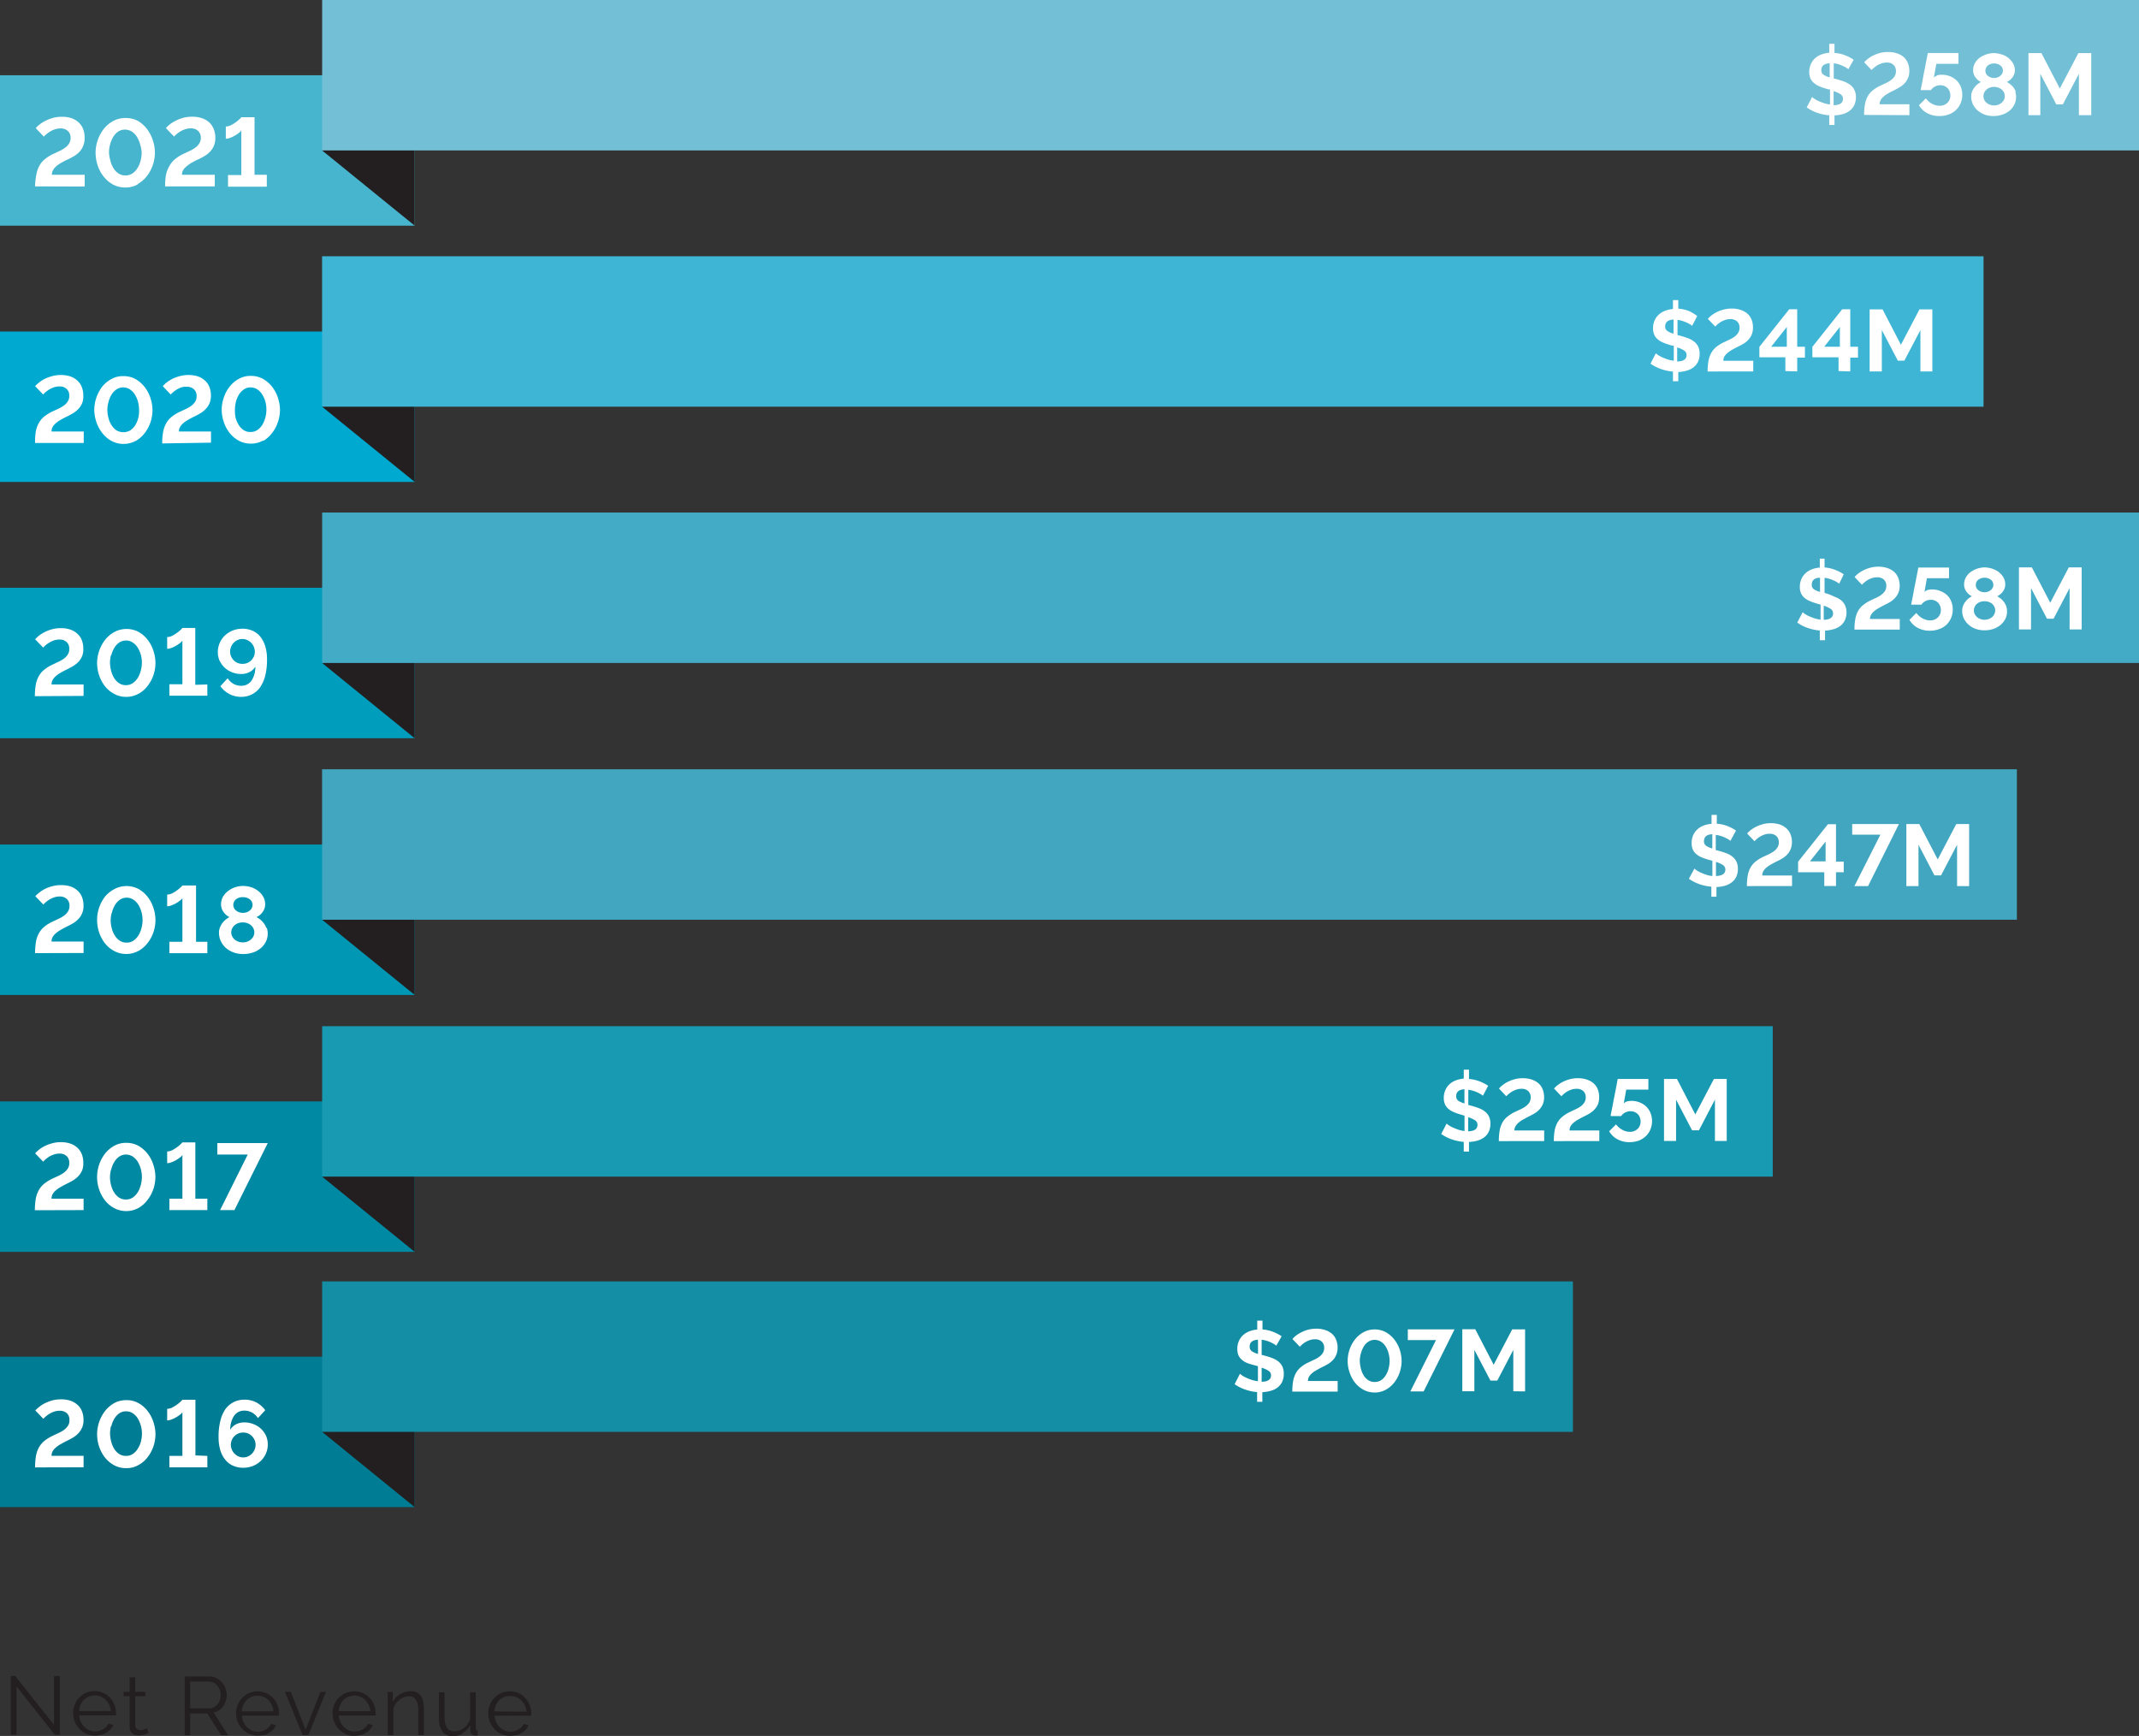 <svg id="Layer_1" data-name="Layer 1" xmlns="http://www.w3.org/2000/svg" width="310.41" height="251.92" viewBox="0 0 310.41 251.92">
  <rect x="0" y="0" width="310.41" height="251.92" fill="#333333" stroke="none"/>
  <title>financial-progress-rev-2</title>
  <path d="M93.66,271.22a3,3,0,0,1,.22-.91,2.32,2.32,0,0,1,.5-.72,2.15,2.15,0,0,1,.71-.47A2.27,2.27,0,0,1,96,269a2.24,2.24,0,0,1,.86.17,2.15,2.15,0,0,1,.71.47,2.59,2.59,0,0,1,.5.71,2.5,2.5,0,0,1,.24.92Zm3.17,3.46a2.78,2.78,0,0,0,.77-.32,3.28,3.28,0,0,0,.61-.49,2.14,2.14,0,0,0,.41-.63l-.71-.2a1.6,1.6,0,0,1-.31.47,2.24,2.24,0,0,1-.46.35,2.29,2.29,0,0,1-1.15.31,2.27,2.27,0,0,1-.86-.17,2.31,2.31,0,0,1-.71-.49,2.44,2.44,0,0,1-.51-.74,2.77,2.77,0,0,1-.24-.93H99s0-.06,0-.13v-.19a3.31,3.31,0,0,0-.23-1.22,3.2,3.2,0,0,0-1.61-1.73,3.28,3.28,0,0,0-2.51,0,3.35,3.35,0,0,0-1,.7,3.15,3.15,0,0,0-.64,1,3.22,3.22,0,0,0-.24,1.24,3.29,3.29,0,0,0,.24,1.26,3.2,3.2,0,0,0,.65,1,3,3,0,0,0,2.24,1,3.17,3.17,0,0,0,.88-.12m-7.73-.29a2.94,2.94,0,0,0,1.11-1.13V274a.73.73,0,0,0,.18.52.67.67,0,0,0,.46.2H91l.23,0V274c-.19,0-.28-.12-.28-.34v-5.2h-.82v3.94a2.84,2.84,0,0,1-.38.71,2.47,2.47,0,0,1-.53.54,2.22,2.22,0,0,1-.64.35,2.16,2.16,0,0,1-.71.12c-1,0-1.45-.71-1.45-2.13v-3.53h-.81v3.68a3.42,3.42,0,0,0,.49,2,1.78,1.78,0,0,0,1.52.68,3,3,0,0,0,1.5-.41M83.43,271a6.39,6.39,0,0,0-.1-1.12,2.43,2.43,0,0,0-.31-.85,1.58,1.58,0,0,0-.58-.54,1.8,1.8,0,0,0-.87-.19,3,3,0,0,0-1.56.42,3,3,0,0,0-1.1,1.1v-1.42h-.74v6.26H79v-3.83a2.16,2.16,0,0,1,.34-.72,3,3,0,0,1,.55-.57,2.44,2.44,0,0,1,.67-.37,2,2,0,0,1,.72-.13,1.14,1.14,0,0,1,1,.5,3.07,3.07,0,0,1,.33,1.62v3.5h.82Zm-12.38.2a2.71,2.71,0,0,1,.23-.91,2.23,2.23,0,0,1,1.2-1.19,2.29,2.29,0,0,1,.87-.17,2.19,2.19,0,0,1,.85.17,2.15,2.15,0,0,1,.71.47,2.63,2.63,0,0,1,.51.71,2.49,2.49,0,0,1,.23.92Zm3.17,3.46a2.78,2.78,0,0,0,.77-.32,3,3,0,0,0,.61-.49,2.14,2.14,0,0,0,.41-.63l-.71-.2a1.42,1.42,0,0,1-.31.47,2.24,2.24,0,0,1-.46.35,2.27,2.27,0,0,1-.55.23,2.47,2.47,0,0,1-.6.08,2.27,2.27,0,0,1-.86-.17,2.44,2.44,0,0,1-1.22-1.23,2.55,2.55,0,0,1-.23-.93h5.35a.38.38,0,0,0,0-.13v-.19a3.31,3.31,0,0,0-.23-1.22,3.13,3.13,0,0,0-.63-1,3.16,3.16,0,0,0-1-.71,3.25,3.25,0,0,0-2.5,0,3.11,3.11,0,0,0-1,.7,3,3,0,0,0-.65,1,3.22,3.22,0,0,0-.24,1.24,3.29,3.29,0,0,0,.24,1.26,3.2,3.2,0,0,0,.65,1,3,3,0,0,0,2.25,1,3.15,3.15,0,0,0,.87-.12m-7.51,0,2.54-6.26h-.79l-2.16,5.5-2.15-5.5h-.84l2.55,6.26ZM57,271.22a2.7,2.7,0,0,1,.22-.91,2.29,2.29,0,0,1,.49-.72,2.19,2.19,0,0,1,.72-.47,2.24,2.24,0,0,1,2.43.47,2.59,2.59,0,0,1,.5.71,2.49,2.49,0,0,1,.23.92Zm3.17,3.46a2.72,2.72,0,0,0,.76-.32,3,3,0,0,0,.62-.49,2.1,2.1,0,0,0,.4-.63l-.7-.2a1.63,1.63,0,0,1-.32.47,1.94,1.94,0,0,1-.45.35,2.29,2.29,0,0,1-1.15.31,2.24,2.24,0,0,1-.86-.17,2.36,2.36,0,0,1-.72-.49,2.86,2.86,0,0,1-.51-.74,2.55,2.55,0,0,1-.23-.93H62.4a.38.38,0,0,0,0-.13v-.19a3.22,3.22,0,0,0-.86-2.24,3.13,3.13,0,0,0-3.48-.71,3.35,3.35,0,0,0-1,.7,3.18,3.18,0,0,0-.65,1,3.41,3.41,0,0,0-.23,1.24,3.48,3.48,0,0,0,.23,1.26,3.41,3.41,0,0,0,.66,1,3,3,0,0,0,1,.71,3,3,0,0,0,1.25.26,3.22,3.22,0,0,0,.88-.12M49.5,266.9h2.71a1.41,1.41,0,0,1,.67.16,1.62,1.62,0,0,1,.55.42,1.88,1.88,0,0,1,.37.61,1.91,1.91,0,0,1,.14.74,2.19,2.19,0,0,1-.12.73,2.22,2.22,0,0,1-.33.63,1.73,1.73,0,0,1-.53.44,1.5,1.5,0,0,1-.67.16H49.5Zm0,7.78v-3.15H52l2,3.15H55l-2.08-3.29a2.22,2.22,0,0,0,.78-.32,2.32,2.32,0,0,0,.59-.58,2.83,2.83,0,0,0,.34-2.63,2.8,2.8,0,0,0-1.32-1.47,2.18,2.18,0,0,0-1-.23h-3.6v8.52Zm-6.26-1-.34.16a1.62,1.62,0,0,1-.61.11.84.84,0,0,1-.51-.16.66.66,0,0,1-.25-.51v-4.25H43v-.65H41.53v-2.11h-.81v2.11h-.87v.65h.87v4.48a1.14,1.14,0,0,0,.11.53,1,1,0,0,0,.28.37,1.22,1.22,0,0,0,.42.23,2.09,2.09,0,0,0,.51.07,2.44,2.44,0,0,0,.48-.05,3.44,3.44,0,0,0,.41-.11l.31-.12.21-.09Zm-9.85-2.5a2.48,2.48,0,0,1,.22-.91,2.29,2.29,0,0,1,.49-.72,2.15,2.15,0,0,1,.71-.47,2.32,2.32,0,0,1,.87-.17,2.27,2.27,0,0,1,.86.17,2.21,2.21,0,0,1,.7.47,2.43,2.43,0,0,1,.51.71,2.49,2.49,0,0,1,.23.92Zm3.16,3.46a2.78,2.78,0,0,0,.77-.32,3,3,0,0,0,.61-.49,2,2,0,0,0,.41-.63l-.71-.2a1.42,1.42,0,0,1-.31.47,2.18,2.18,0,0,1-.45.35,2.53,2.53,0,0,1-.56.23,2.47,2.47,0,0,1-.6.08,2.19,2.19,0,0,1-.85-.17,2.36,2.36,0,0,1-.72-.49,2.44,2.44,0,0,1-.51-.74,2.55,2.55,0,0,1-.23-.93h5.35a.38.38,0,0,0,0-.13v-.19a3.34,3.34,0,0,0-.86-2.24,3.13,3.13,0,0,0-3.48-.71,3.11,3.11,0,0,0-1,.7,3.18,3.18,0,0,0-.65,1,3.22,3.22,0,0,0-.23,1.24,3.28,3.28,0,0,0,.23,1.26,3.38,3.38,0,0,0,.65,1,3,3,0,0,0,2.25,1,3.15,3.15,0,0,0,.87-.12m-6.67,0h.73v-8.51h-.84v7.08l-5.64-7.09h-.64v8.52h.84v-7Z" transform="translate(-21.91 -22.87)" fill="#231f20"/>
  <rect y="159.84" width="60.17" height="21.83" fill="#0089a3"/>
  <polygon points="60.17 181.66 60.17 159.84 46.74 170.75 60.17 181.66" fill="#231f20"/>
  <rect x="46.75" y="148.92" width="210.51" height="21.83" fill="#179ab2"/>
  <path d="M272.49,188.45v-9h-1.86l-2.7,5.14-2.66-5.14h-1.88v9h1.75v-6l2.32,4.45h1l2.32-4.45v6ZM258,182.72a1,1,0,0,0-.45.28l.36-2h3.21v-1.55h-4.45c-.18,1-.35,1.84-.5,2.61-.07.33-.13.65-.19,1s-.12.6-.17.86-.09.47-.13.64,0,.26,0,.28h1.49a1.54,1.54,0,0,1,.58-.52,1.79,1.79,0,0,1,.78-.19,1.58,1.58,0,0,1,.58.11,1.33,1.33,0,0,1,.47.31,1.27,1.27,0,0,1,.3.47,1.59,1.59,0,0,1,.11.59,1.43,1.43,0,0,1-.44,1.09,1.56,1.56,0,0,1-1.12.42,2.19,2.19,0,0,1-1.1-.3,2.79,2.79,0,0,1-.9-.78l-1,1a3,3,0,0,0,1.2,1.16,3.61,3.61,0,0,0,1.76.42,4.09,4.09,0,0,0,1.34-.22,3.27,3.27,0,0,0,1-.63,2.78,2.78,0,0,0,.69-1,3.21,3.21,0,0,0,0-2.41,2.82,2.82,0,0,0-.62-.92,3,3,0,0,0-.95-.59,3.06,3.06,0,0,0-1.18-.22,2.4,2.4,0,0,0-.72.1m-3.95,5.73v-1.54h-4.32a1.28,1.28,0,0,1,.14-.59,2,2,0,0,1,.42-.51,4.26,4.26,0,0,1,.66-.46c.26-.15.55-.31.87-.47a8.69,8.69,0,0,0,.86-.46,3.33,3.33,0,0,0,.7-.58,2.67,2.67,0,0,0,.48-.75,2.81,2.81,0,0,0,.17-1,3.1,3.1,0,0,0-.19-1.12,2.28,2.28,0,0,0-.59-.87,2.8,2.8,0,0,0-1-.57,4,4,0,0,0-1.3-.2,4.31,4.31,0,0,0-1.23.16,4.85,4.85,0,0,0-1,.39,4.32,4.32,0,0,0-.76.49,3.07,3.07,0,0,0-.48.46l1.07,1.12a4.74,4.74,0,0,1,.39-.37,2.7,2.7,0,0,1,.51-.35,3.2,3.2,0,0,1,.6-.26,2.24,2.24,0,0,1,.68-.1,1.39,1.39,0,0,1,1,.33,1.23,1.23,0,0,1,.35.91,1.33,1.33,0,0,1-.21.76,2.12,2.12,0,0,1-.53.55,4.07,4.07,0,0,1-.74.42l-.82.39a5.11,5.11,0,0,0-1.09.69,2.83,2.83,0,0,0-.72.86,3.8,3.8,0,0,0-.4,1.15,8.64,8.64,0,0,0-.12,1.53Zm-8,0v-1.54h-4.32a1.18,1.18,0,0,1,.15-.59,2,2,0,0,1,.42-.51,3.47,3.47,0,0,1,.66-.46c.26-.15.55-.31.87-.47s.59-.3.86-.46a3.27,3.27,0,0,0,.69-.58,2.67,2.67,0,0,0,.48-.75,2.6,2.6,0,0,0,.18-1,3.1,3.1,0,0,0-.2-1.12,2.26,2.26,0,0,0-.58-.87,2.9,2.9,0,0,0-1-.57,4.05,4.05,0,0,0-1.31-.2,4.31,4.31,0,0,0-1.23.16,5.34,5.34,0,0,0-1,.39,3.89,3.89,0,0,0-.75.49,3.07,3.07,0,0,0-.48.46l1.06,1.12a3.71,3.71,0,0,1,.4-.37,3.31,3.31,0,0,1,1.11-.61,2.15,2.15,0,0,1,.68-.1,1.37,1.37,0,0,1,1,.33,1.23,1.23,0,0,1,.35.91,1.41,1.41,0,0,1-.2.76,2.34,2.34,0,0,1-.54.55,4,4,0,0,1-.73.42l-.83.39a5.37,5.37,0,0,0-1.09.69,2.83,2.83,0,0,0-.72.86,3.8,3.8,0,0,0-.39,1.15,8.64,8.64,0,0,0-.12,1.53Zm-11.57-7.53V183a3,3,0,0,1-.91-.4.79.79,0,0,1-.29-.66c0-.61.4-.95,1.2-1m.54,6.06v-2a4.22,4.22,0,0,1,1,.45.77.77,0,0,1,.35.67c0,.59-.45.9-1.34.93m2.89-6.61a6,6,0,0,0-1.24-.64,5.34,5.34,0,0,0-1.54-.35V178.1h-.76v1.3a4.13,4.13,0,0,0-1.14.25,2.89,2.89,0,0,0-.93.56,2.51,2.51,0,0,0-.6.86,2.71,2.71,0,0,0-.23,1.13,2.41,2.41,0,0,0,.16.9,1.93,1.93,0,0,0,.48.66,2.88,2.88,0,0,0,.79.49,8.18,8.18,0,0,0,1.13.39l.22.07.23.06V187a3.73,3.73,0,0,1-.88-.19,6.19,6.19,0,0,1-.77-.3,3.31,3.31,0,0,1-.6-.32,2.15,2.15,0,0,1-.35-.27l-.78,1.51a6,6,0,0,0,1.54.79,7.3,7.3,0,0,0,1.73.36v1.41h.76v-1.4a5.69,5.69,0,0,0,1.19-.18,3.25,3.25,0,0,0,1-.48,2.21,2.21,0,0,0,.67-.81,2.6,2.6,0,0,0,.25-1.2,2.47,2.47,0,0,0-.2-1,2.07,2.07,0,0,0-.58-.73,3,3,0,0,0-.92-.51,12.21,12.21,0,0,0-1.2-.38l-.31-.08v-2.2a4.27,4.27,0,0,1,.71.15,4.6,4.6,0,0,1,.63.24c.19.09.35.18.49.26a1.4,1.4,0,0,1,.29.22Z" transform="translate(-21.91 -22.87)" fill="#fff"/>
  <rect y="122.56" width="60.17" height="21.83" fill="#0097b4"/>
  <polygon points="60.17 144.38 60.17 122.56 46.74 133.47 60.17 144.38" fill="#231f20"/>
  <rect x="46.74" y="111.64" width="245.95" height="21.83" fill="#42a6c0"/>
  <path d="M307.67,151.46v-9H305.8l-2.69,5.13-2.67-5.13h-1.88v9h1.76v-6l2.32,4.45h.95l2.33-4.45v6Zm-16.65,0H293l4.48-9h-6.78V144h4.09ZM286.84,145v2.87h-2.27Zm1.51,6.45v-2h1.12v-1.54h-1.12v-5.43h-1.17l-4.33,5.44v1.53h3.8v2Zm-6.38,0v-1.53h-4.32a1.33,1.33,0,0,1,.14-.6,2,2,0,0,1,.42-.51,4,4,0,0,1,.66-.46c.26-.15.55-.31.87-.47a7,7,0,0,0,.86-.46,3,3,0,0,0,.7-.58,2.44,2.44,0,0,0,.47-.75,2.6,2.6,0,0,0,.18-1,3.1,3.1,0,0,0-.19-1.12,2.4,2.4,0,0,0-.59-.87,2.8,2.8,0,0,0-.95-.57,4,4,0,0,0-1.3-.2,4.31,4.31,0,0,0-1.23.16,5.49,5.49,0,0,0-1,.39,4,4,0,0,0-.76.49,3.07,3.07,0,0,0-.48.46l1.07,1.12a4.74,4.74,0,0,1,.39-.37,3.26,3.26,0,0,1,.51-.35,3.2,3.2,0,0,1,.6-.26,2.2,2.2,0,0,1,.68-.1,1.41,1.41,0,0,1,1,.33,1.23,1.23,0,0,1,.35.91,1.33,1.33,0,0,1-.21.76,2,2,0,0,1-.53.55,4.79,4.79,0,0,1-.74.43l-.82.38a5.63,5.63,0,0,0-1.1.69,2.94,2.94,0,0,0-.71.86,3.63,3.63,0,0,0-.4,1.15,8.64,8.64,0,0,0-.12,1.53Zm-11.57-7.53V146a2.91,2.91,0,0,1-.91-.4.77.77,0,0,1-.3-.66c0-.61.4-1,1.21-1m.53,6.06v-2.05a4.22,4.22,0,0,1,1,.45.76.76,0,0,1,.36.67q0,.88-1.35.93m2.9-6.6a5.79,5.79,0,0,0-1.24-.65,5.09,5.09,0,0,0-1.55-.34v-1.29h-.76v1.3a4.29,4.29,0,0,0-1.14.25,2.84,2.84,0,0,0-.92.56,2.54,2.54,0,0,0-.61.86,2.71,2.71,0,0,0-.22,1.13,2.23,2.23,0,0,0,.16.9,1.78,1.78,0,0,0,.47.66,3,3,0,0,0,.8.5,9.67,9.67,0,0,0,1.12.38l.23.07.23.06V150a3.81,3.81,0,0,1-.89-.19,6.19,6.19,0,0,1-.77-.3,4.15,4.15,0,0,1-.6-.32,2.73,2.73,0,0,1-.35-.27L267,150.4a6.56,6.56,0,0,0,3.26,1.14V153H271v-1.4a5.69,5.69,0,0,0,1.19-.18,3,3,0,0,0,1-.48,2.24,2.24,0,0,0,.68-.81,2.73,2.73,0,0,0,.24-1.2,2.33,2.33,0,0,0-.2-1,2.07,2.07,0,0,0-.58-.73,3,3,0,0,0-.91-.51,12.21,12.21,0,0,0-1.2-.38l-.32-.08v-2.2a4.06,4.06,0,0,1,.71.15,4.6,4.6,0,0,1,.63.24l.5.26a1.59,1.59,0,0,1,.28.22Z" transform="translate(-21.91 -22.87)" fill="#fff"/>
  <rect y="10.92" width="60.17" height="21.83" fill="#47b5ce"/>
  <rect y="48.11" width="60.17" height="21.83" fill="#00a9cf"/>
  <polygon points="60.17 69.93 60.17 48.11 46.74 59.02 60.17 69.93" fill="#231f20"/>
  <polygon points="60.17 32.74 60.17 10.92 46.74 21.83 60.17 32.74" fill="#231f20"/>
  <rect x="46.74" y="37.19" width="241.11" height="21.83" fill="#3eb5d5"/>
  <rect x="46.75" width="263.67" height="21.83" fill="#73c0d6"/>
  <path d="M302.33,76.77v-9h-1.87l-2.69,5.13-2.66-5.13h-1.88v9H295v-6l2.32,4.44h.95l2.33-4.44v6Zm-13.42-6.45v2.87h-2.27Zm1.51,6.45v-2h1.12V73.19h-1.12V67.75h-1.17l-4.33,5.45v1.52h3.8v2Zm-9.21-6.45v2.87h-2.27Zm1.51,6.45v-2h1.12V73.19h-1.12V67.75h-1.16l-4.33,5.45v1.52H281v2Zm-6.38,0V75.23H272a1.33,1.33,0,0,1,.14-.6,2.11,2.11,0,0,1,.42-.5,4.29,4.29,0,0,1,.66-.47c.26-.15.55-.3.87-.46s.59-.3.86-.46a3.33,3.33,0,0,0,.7-.58,2.58,2.58,0,0,0,.48-.76,2.77,2.77,0,0,0,.17-1,3.14,3.14,0,0,0-.19-1.12,2.44,2.44,0,0,0-.59-.87,2.78,2.78,0,0,0-1-.56,3.74,3.74,0,0,0-1.3-.2,4.31,4.31,0,0,0-1.23.16,4.85,4.85,0,0,0-1,.38,5,5,0,0,0-.76.49,4.39,4.39,0,0,0-.48.46l1.07,1.12a4.74,4.74,0,0,1,.39-.37,4.13,4.13,0,0,1,.51-.35,4,4,0,0,1,.6-.26,2.6,2.6,0,0,1,.68-.1,1.4,1.4,0,0,1,1,.34,1.21,1.21,0,0,1,.35.91,1.3,1.3,0,0,1-.21.75,2.15,2.15,0,0,1-.53.56,4.07,4.07,0,0,1-.74.42l-.82.39a5.53,5.53,0,0,0-1.09.68,3,3,0,0,0-.72.87,3.8,3.8,0,0,0-.4,1.15,8.48,8.48,0,0,0-.12,1.53Zm-11.57-7.53v2.05a2.69,2.69,0,0,1-.91-.4.74.74,0,0,1-.3-.65c0-.62.4-.95,1.21-1m.53,6.05v-2a3.87,3.87,0,0,1,1,.44.77.77,0,0,1,.36.68c0,.59-.45.9-1.35.92m2.9-6.6A6.86,6.86,0,0,0,267,68a5.41,5.41,0,0,0-1.54-.34V66.42h-.77v1.29a4.3,4.3,0,0,0-1.14.26,2.68,2.68,0,0,0-.92.56,2.5,2.5,0,0,0-.61.85,2.79,2.79,0,0,0-.22,1.14,2.18,2.18,0,0,0,.16.89,1.78,1.78,0,0,0,.47.66,2.73,2.73,0,0,0,.8.5,8,8,0,0,0,1.12.39l.23.07.23,0v2.19a4.9,4.9,0,0,1-.88-.19,7.53,7.53,0,0,1-.78-.3,5.45,5.45,0,0,1-.6-.32,2.73,2.73,0,0,1-.35-.27l-.77,1.51a6.56,6.56,0,0,0,3.26,1.14v1.41h.77V76.86a5,5,0,0,0,1.18-.19,2.84,2.84,0,0,0,1-.47,2.36,2.36,0,0,0,.68-.82,2.72,2.72,0,0,0,.24-1.19,2.37,2.37,0,0,0-.2-1,2,2,0,0,0-.58-.73,3.43,3.43,0,0,0-.91-.51c-.36-.13-.76-.26-1.2-.38l-.32-.07v-2.2a2.81,2.81,0,0,1,.71.15,5.36,5.36,0,0,1,1.13.5,1,1,0,0,1,.28.21Z" transform="translate(-21.91 -22.87)" fill="#fff"/>
  <path d="M325.39,39.58v-9h-1.87l-2.69,5.13-2.67-5.13h-1.88v9H318v-6l2.32,4.44h.95l2.33-4.44v6Zm-15-7.22a1.56,1.56,0,0,1,1.8,0,.9.9,0,0,1,.38.75.85.85,0,0,1-.12.46,1.08,1.08,0,0,1-.3.34,1.44,1.44,0,0,1-.41.21,1.39,1.39,0,0,1-.44.07,1.43,1.43,0,0,1-.46-.07,1.87,1.87,0,0,1-.4-.2,1.18,1.18,0,0,1-.3-.33,1,1,0,0,1,.25-1.22m2.33,5a1.4,1.4,0,0,1-.35.42,1.57,1.57,0,0,1-.49.28,1.65,1.65,0,0,1-.58.1,1.9,1.9,0,0,1-.58-.09,1.67,1.67,0,0,1-.49-.27,1.33,1.33,0,0,1-.35-.43,1.14,1.14,0,0,1-.13-.55,1.2,1.2,0,0,1,.12-.55,1.44,1.44,0,0,1,.34-.43,1.37,1.37,0,0,1,.49-.27,1.61,1.61,0,0,1,.58-.1,1.79,1.79,0,0,1,.57.09,1.75,1.75,0,0,1,.51.26,1.47,1.47,0,0,1,.35.43,1.2,1.2,0,0,1,.13.57,1.25,1.25,0,0,1-.12.54m1.73-1.16a2.53,2.53,0,0,0-.32-.61,3,3,0,0,0-.46-.48,2.85,2.85,0,0,0-.53-.35,2.16,2.16,0,0,0,.45-.29,2.05,2.05,0,0,0,.38-.4,2.19,2.19,0,0,0,.25-.48,1.64,1.64,0,0,0,.09-.53A2.05,2.05,0,0,0,314,32a2.86,2.86,0,0,0-.72-.79,2.92,2.92,0,0,0-1-.47,3.56,3.56,0,0,0-1-.16,3.48,3.48,0,0,0-1.05.16,3.69,3.69,0,0,0-1,.49,2.52,2.52,0,0,0-.71.78,2.1,2.1,0,0,0-.27,1.07,1.64,1.64,0,0,0,.33,1,2.1,2.1,0,0,0,.8.69,3.08,3.08,0,0,0-.5.33,2.51,2.51,0,0,0-.45.47,2.29,2.29,0,0,0-.33.59,1.83,1.83,0,0,0-.13.71,2.57,2.57,0,0,0,.25,1.14,2.8,2.8,0,0,0,.7.9,3.31,3.31,0,0,0,1,.59,3.8,3.8,0,0,0,1.27.21,4.07,4.07,0,0,0,1.27-.2,3.3,3.3,0,0,0,1.05-.56,2.73,2.73,0,0,0,.71-.88,2.52,2.52,0,0,0,.26-1.14,2.09,2.09,0,0,0-.12-.72M303,33.85a1.05,1.05,0,0,0-.45.28l.36-2h3.21V30.56h-4.44l-.51,2.6c-.07.33-.13.66-.19,1s-.11.61-.17.87l-.12.63a1.6,1.6,0,0,0-.05.29h1.48a1.57,1.57,0,0,1,.59-.52,1.6,1.6,0,0,1,.77-.19,1.44,1.44,0,0,1,.59.11,1.41,1.41,0,0,1,.46.3,1.35,1.35,0,0,1,.3.47,1.44,1.44,0,0,1,.11.59,1.42,1.42,0,0,1-.44,1.1,1.58,1.58,0,0,1-1.12.41,2.29,2.29,0,0,1-1.1-.29,2.69,2.69,0,0,1-.89-.79l-1,1a3,3,0,0,0,1.19,1.15,3.67,3.67,0,0,0,1.77.42,3.83,3.83,0,0,0,1.33-.22,3.06,3.06,0,0,0,1.05-.63,2.9,2.9,0,0,0,.7-1,3.17,3.17,0,0,0,.24-1.25,3,3,0,0,0-.22-1.17,2.63,2.63,0,0,0-.62-.91,3.08,3.08,0,0,0-.95-.6,3.22,3.22,0,0,0-1.18-.21,2.12,2.12,0,0,0-.72.1M299,39.58V38h-4.32a1.21,1.21,0,0,1,.15-.6,1.75,1.75,0,0,1,.42-.51,4,4,0,0,1,.66-.46c.26-.15.55-.3.87-.46a8.54,8.54,0,0,0,.85-.47,3,3,0,0,0,.7-.57,2.72,2.72,0,0,0,.48-.76,2.57,2.57,0,0,0,.18-1,3.1,3.1,0,0,0-.2-1.12,2.55,2.55,0,0,0-.58-.87,2.67,2.67,0,0,0-1-.56,3.7,3.7,0,0,0-1.3-.2,4.71,4.71,0,0,0-1.23.15,6.13,6.13,0,0,0-1,.39,4.42,4.42,0,0,0-.75.49,3.79,3.79,0,0,0-.49.46l1.07,1.12a3.71,3.71,0,0,1,.4-.37,4.89,4.89,0,0,1,.5-.35,3.73,3.73,0,0,1,.61-.26,2.48,2.48,0,0,1,.68-.1,1.33,1.33,0,0,1,1,.34,1.21,1.21,0,0,1,.35.91,1.4,1.4,0,0,1-.2.75,2.17,2.17,0,0,1-.54.55,3.51,3.51,0,0,1-.73.43l-.83.39a5.53,5.53,0,0,0-1.09.68,3,3,0,0,0-.72.87,3.8,3.8,0,0,0-.39,1.15,8.48,8.48,0,0,0-.12,1.53Zm-11.57-7.53V34.1a2.91,2.91,0,0,1-.91-.4.75.75,0,0,1-.3-.65c0-.62.41-.95,1.21-1M288,38.1v-2a3.57,3.57,0,0,1,1,.44.77.77,0,0,1,.36.68c0,.59-.45.9-1.35.92m2.9-6.6a6.28,6.28,0,0,0-1.24-.65,5.34,5.34,0,0,0-1.54-.34V29.23h-.76v1.29a4.29,4.29,0,0,0-1.15.26,2.92,2.92,0,0,0-.92.55,2.64,2.64,0,0,0-.61.86,2.93,2.93,0,0,0-.22,1.14,2.18,2.18,0,0,0,.16.89,1.81,1.81,0,0,0,.48.66,2.89,2.89,0,0,0,.79.5,8.49,8.49,0,0,0,1.12.39l.23.07.23,0v2.19a5.1,5.1,0,0,1-.88-.19c-.29-.1-.54-.2-.78-.3a4.44,4.44,0,0,1-.59-.33,2.23,2.23,0,0,1-.35-.26l-.78,1.51a6.55,6.55,0,0,0,3.27,1.14v1.41h.76v-1.4a4.69,4.69,0,0,0,1.19-.18,2.85,2.85,0,0,0,1-.48,2.31,2.31,0,0,0,.67-.81,2.71,2.71,0,0,0,.25-1.19,2.34,2.34,0,0,0-.21-1,2,2,0,0,0-.57-.73,3.5,3.5,0,0,0-.92-.51c-.36-.13-.76-.26-1.2-.38l-.32-.07v-2.2a3.4,3.4,0,0,1,.72.14c.22.08.43.16.62.25a3.31,3.31,0,0,1,.5.26,1,1,0,0,1,.28.21Z" transform="translate(-21.91 -22.87)" fill="#fff"/>
  <path d="M58.85,48.23V39.88H56.93a2,2,0,0,1-.22.24,5.74,5.74,0,0,1-.54.46,5.12,5.12,0,0,1-.72.44,1.63,1.63,0,0,1-.77.21V43a1.88,1.88,0,0,0,.62-.12,4.56,4.56,0,0,0,.67-.32,3.77,3.77,0,0,0,.59-.39,1.6,1.6,0,0,0,.37-.37v6.47H55v1.69h5.63V48.23Zm-5.77,1.69V48.23H48.32a1.43,1.43,0,0,1,.16-.66A2.19,2.19,0,0,1,49,47a4.15,4.15,0,0,1,.72-.51c.29-.16.61-.34,1-.51a10.61,10.61,0,0,0,.95-.51,4,4,0,0,0,.77-.64,2.84,2.84,0,0,0,.52-.83,3,3,0,0,0,.2-1.12,3.28,3.28,0,0,0-.22-1.23,2.61,2.61,0,0,0-.64-1,3.21,3.21,0,0,0-1.05-.62,4.27,4.27,0,0,0-1.44-.22,4.8,4.8,0,0,0-1.35.17,5.61,5.61,0,0,0-1.1.43,5.08,5.08,0,0,0-.84.54,3.76,3.76,0,0,0-.53.51l1.18,1.23a4.31,4.31,0,0,1,.43-.41,4.58,4.58,0,0,1,.56-.38,3.66,3.66,0,0,1,.67-.29,2.56,2.56,0,0,1,.75-.11,1.49,1.49,0,0,1,1.08.37,1.32,1.32,0,0,1,.39,1,1.45,1.45,0,0,1-.23.83,2.13,2.13,0,0,1-.59.61,4,4,0,0,1-.81.47l-.91.43a5.5,5.5,0,0,0-1.2.76,3.14,3.14,0,0,0-.79.95A4.16,4.16,0,0,0,46,48.23a9.44,9.44,0,0,0-.13,1.69Zm-15.21-6a3.86,3.86,0,0,1,.42-1.09A2.65,2.65,0,0,1,39,42a1.8,1.8,0,0,1,1.06-.32,1.84,1.84,0,0,1,1,.3,2.51,2.51,0,0,1,.74.78,4.17,4.17,0,0,1,.45,1.08A4.69,4.69,0,0,1,42.47,45a4.82,4.82,0,0,1-.14,1.11,3.64,3.64,0,0,1-.43,1.08,2.51,2.51,0,0,1-.73.82,1.77,1.77,0,0,1-1.08.32,1.79,1.79,0,0,1-1-.3,2.37,2.37,0,0,1-.73-.78,3.75,3.75,0,0,1-.43-1.07A4.79,4.79,0,0,1,37.73,45a4.42,4.42,0,0,1,.14-1.1m4,5.69a4.48,4.48,0,0,0,1.36-1.17,5.54,5.54,0,0,0,.86-1.61,5.68,5.68,0,0,0,.3-1.81,5.54,5.54,0,0,0-.28-1.7,5.41,5.41,0,0,0-.81-1.63A4.71,4.71,0,0,0,42,40.46,3.63,3.63,0,0,0,40.09,40a3.58,3.58,0,0,0-1.79.45,4.5,4.5,0,0,0-1.36,1.17,5.47,5.47,0,0,0-.86,1.62,5.66,5.66,0,0,0-.3,1.8,5.93,5.93,0,0,0,.27,1.73,5.38,5.38,0,0,0,.82,1.62,4.59,4.59,0,0,0,1.35,1.21,3.79,3.79,0,0,0,1.87.48,3.63,3.63,0,0,0,1.81-.45m-7.7.31V48.23H29.44a1.32,1.32,0,0,1,.16-.66,2.14,2.14,0,0,1,.46-.56,3.89,3.89,0,0,1,.73-.51c.28-.16.6-.34,1-.51a10.4,10.4,0,0,0,.94-.51,3.75,3.75,0,0,0,.77-.64A2.87,2.87,0,0,0,34,44a3,3,0,0,0,.19-1.12A3.49,3.49,0,0,0,34,41.66a2.64,2.64,0,0,0-.65-1,3,3,0,0,0-1-.62,4.17,4.17,0,0,0-1.43-.22,4.82,4.82,0,0,0-1.36.17,5.87,5.87,0,0,0-1.1.43,5,5,0,0,0-.83.54,3.28,3.28,0,0,0-.53.51l1.17,1.23a4.5,4.5,0,0,1,.44-.41,3.43,3.43,0,0,1,.56-.38,3.29,3.29,0,0,1,.66-.29,2.67,2.67,0,0,1,.75-.11,1.46,1.46,0,0,1,1.08.37,1.32,1.32,0,0,1,.39,1,1.53,1.53,0,0,1-.22.83,2.28,2.28,0,0,1-.59.61,4.63,4.63,0,0,1-.81.47l-.91.43a5.58,5.58,0,0,0-1.21.76,3.14,3.14,0,0,0-.79.95,4.15,4.15,0,0,0-.43,1.26A9.37,9.37,0,0,0,27,49.92Z" transform="translate(-21.91 -22.87)" fill="#fff"/>
  <rect y="85.3" width="60.17" height="21.83" fill="#009dbc"/>
  <polygon points="60.17 107.13 60.17 85.3 46.74 96.21 60.17 107.13" fill="#231f20"/>
  <rect x="46.75" y="74.38" width="263.67" height="21.83" fill="#44abc6"/>
  <path d="M324,114.21v-9h-1.87l-2.69,5.13-2.67-5.13h-1.87v9h1.75v-6l2.32,4.45h.95l2.33-4.45v6ZM309,107a1.44,1.44,0,0,1,.89-.29,1.51,1.51,0,0,1,.91.28.9.9,0,0,1,.38.75.89.89,0,0,1-.12.47.94.94,0,0,1-.3.33,1.07,1.07,0,0,1-.41.21,1.39,1.39,0,0,1-.44.07,1.33,1.33,0,0,1-.45-.07,1.2,1.2,0,0,1-.41-.2,1.18,1.18,0,0,1-.3-.33.87.87,0,0,1-.11-.46A.92.92,0,0,1,309,107m2.33,5a1.44,1.44,0,0,1-.34.43,1.74,1.74,0,0,1-.5.28,1.91,1.91,0,0,1-.58.1,1.65,1.65,0,0,1-.58-.1,1.46,1.46,0,0,1-.84-.7,1.12,1.12,0,0,1-.13-.55,1.23,1.23,0,0,1,.12-.55,1.44,1.44,0,0,1,.34-.43,1.55,1.55,0,0,1,.49-.27,1.9,1.9,0,0,1,.58-.09,2.25,2.25,0,0,1,.58.08,1.83,1.83,0,0,1,.5.26,1.47,1.47,0,0,1,.35.43,1.21,1.21,0,0,1,0,1.11m1.73-1.16a2.46,2.46,0,0,0-.32-.6,2.69,2.69,0,0,0-.46-.49,3.46,3.46,0,0,0-.53-.35,1.82,1.82,0,0,0,.45-.29,2.05,2.05,0,0,0,.38-.4,1.83,1.83,0,0,0,.25-.48,1.6,1.6,0,0,0,.09-.53,2.11,2.11,0,0,0-.28-1.07,2.79,2.79,0,0,0-.71-.78,3.31,3.31,0,0,0-1-.48,3.93,3.93,0,0,0-1-.16,3.6,3.6,0,0,0-2,.65,2.52,2.52,0,0,0-.71.78,2.11,2.11,0,0,0-.27,1.08,1.69,1.69,0,0,0,.33,1,2.16,2.16,0,0,0,.8.68,3.08,3.08,0,0,0-.5.33,2.85,2.85,0,0,0-.45.47,2.29,2.29,0,0,0-.33.59,1.87,1.87,0,0,0-.13.71,2.54,2.54,0,0,0,.25,1.14,2.8,2.8,0,0,0,.7.9,3.06,3.06,0,0,0,1,.59,3.8,3.8,0,0,0,1.27.21,4,4,0,0,0,1.27-.19,3.13,3.13,0,0,0,1.05-.57,2.7,2.7,0,0,0,.71-.87,2.41,2.41,0,0,0,.26-1.15,2.09,2.09,0,0,0-.12-.72m-11.42-2.34a1,1,0,0,0-.44.28l.35-2h3.21v-1.55H300.3l-.51,2.61c-.07.33-.13.65-.19,1l-.16.86c-.06.26-.1.47-.13.64a1.56,1.56,0,0,0-.05.28h1.48a1.57,1.57,0,0,1,.59-.52,1.72,1.72,0,0,1,.77-.19,1.63,1.63,0,0,1,.59.11,1.41,1.41,0,0,1,.46.3,1.45,1.45,0,0,1,.3.47,1.47,1.47,0,0,1,.11.59,1.4,1.4,0,0,1-.44,1.1,1.54,1.54,0,0,1-1.12.42,2.19,2.19,0,0,1-1.1-.3,2.66,2.66,0,0,1-.89-.78l-1,1a3,3,0,0,0,1.19,1.16,3.67,3.67,0,0,0,1.77.42,3.83,3.83,0,0,0,1.33-.23,3,3,0,0,0,1.06-.62,3.06,3.06,0,0,0,.69-1,3.12,3.12,0,0,0,.24-1.24,2.94,2.94,0,0,0-.22-1.17,2.67,2.67,0,0,0-.62-.92,2.88,2.88,0,0,0-1-.59,3,3,0,0,0-1.18-.22,2.45,2.45,0,0,0-.72.1m-3.95,5.73v-1.54h-4.32a1.15,1.15,0,0,1,.15-.59,2,2,0,0,1,.42-.51,3.47,3.47,0,0,1,.66-.46c.26-.15.55-.31.87-.47s.59-.3.86-.46a3.54,3.54,0,0,0,.69-.58,2.58,2.58,0,0,0,.48-.76,2.55,2.55,0,0,0,.18-1,3.1,3.1,0,0,0-.2-1.12,2.38,2.38,0,0,0-.58-.87,2.85,2.85,0,0,0-1-.57,4,4,0,0,0-1.3-.2,4.31,4.31,0,0,0-1.23.16,4.73,4.73,0,0,0-1,.39,4.41,4.41,0,0,0-.75.48,3.6,3.6,0,0,0-.48.47l1.06,1.12a2.91,2.91,0,0,1,.4-.37,3,3,0,0,1,.5-.35,3,3,0,0,1,.61-.26,2.15,2.15,0,0,1,.68-.1,1.37,1.37,0,0,1,1,.33,1.23,1.23,0,0,1,.35.91,1.41,1.41,0,0,1-.2.76,2.34,2.34,0,0,1-.54.55,4,4,0,0,1-.73.42l-.83.39a5.37,5.37,0,0,0-1.09.69,2.83,2.83,0,0,0-.72.86,3.8,3.8,0,0,0-.39,1.15,8.64,8.64,0,0,0-.12,1.53Zm-11.57-7.53v2.06a3,3,0,0,1-.91-.4.77.77,0,0,1-.29-.66c0-.62.4-1,1.2-1m.54,6.06v-2a4.22,4.22,0,0,1,1,.45.77.77,0,0,1,.35.67c0,.59-.45.9-1.34.93m2.89-6.61a6.27,6.27,0,0,0-1.24-.64,5.34,5.34,0,0,0-1.54-.35v-1.28H286v1.3a3.93,3.93,0,0,0-1.15.25,3,3,0,0,0-.92.56,2.68,2.68,0,0,0-.61.86,2.88,2.88,0,0,0-.22,1.13,2.23,2.23,0,0,0,.16.9,1.93,1.93,0,0,0,.48.66,2.88,2.88,0,0,0,.79.49,8.49,8.49,0,0,0,1.12.39l.23.07.23.06v2.18a4.31,4.31,0,0,1-.88-.19,7.05,7.05,0,0,1-.78-.3,3.56,3.56,0,0,1-.59-.32,2.15,2.15,0,0,1-.35-.27l-.78,1.51a5.81,5.81,0,0,0,1.53.78,6.92,6.92,0,0,0,1.74.37v1.41h.76v-1.4a5.19,5.19,0,0,0,1.19-.19,3,3,0,0,0,1-.47,2.21,2.21,0,0,0,.67-.81,2.6,2.6,0,0,0,.25-1.2,2.4,2.4,0,0,0-.21-1,2.1,2.1,0,0,0-.57-.73,3.22,3.22,0,0,0-.92-.5A10,10,0,0,0,287,109l-.31-.08v-2.2a4.27,4.27,0,0,1,.71.15,5,5,0,0,1,.62.24,5.6,5.6,0,0,1,.5.26,1.12,1.12,0,0,1,.29.22Z" transform="translate(-21.91 -22.87)" fill="#fff"/>
  <rect y="196.88" width="60.17" height="21.83" fill="#007d94"/>
  <polygon points="60.17 218.71 60.17 196.88 46.74 207.79 60.17 218.71" fill="#231f20"/>
  <rect x="46.75" y="185.96" width="181.51" height="21.83" fill="#148ea5"/>
  <path d="M243.23,224.79v-9h-1.87l-2.69,5.13L236,215.77h-1.88v9h1.75v-6l2.33,4.45h1l2.32-4.45v6Zm-16.65,0h1.93l4.48-9h-6.78v1.55h4.09Zm-7.19-5.45a4,4,0,0,1,.39-1,2.17,2.17,0,0,1,.67-.74,1.7,1.7,0,0,1,1.9,0,2.17,2.17,0,0,1,.67.71,3.38,3.38,0,0,1,.41,1,4.3,4.3,0,0,1,.14,1.07,4,4,0,0,1-.13,1,3.24,3.24,0,0,1-.39,1,2.38,2.38,0,0,1-.66.75,1.67,1.67,0,0,1-1,.29,1.61,1.61,0,0,1-.95-.28,2.26,2.26,0,0,1-.66-.71,3.65,3.65,0,0,1-.39-1,4.84,4.84,0,0,1-.15-1.06,4.66,4.66,0,0,1,.13-1m3.66,5.17a4,4,0,0,0,1.23-1.06,4.82,4.82,0,0,0,.78-1.47,5.11,5.11,0,0,0,.27-1.63,5.42,5.42,0,0,0-.24-1.55,5,5,0,0,0-.75-1.48,4.09,4.09,0,0,0-1.23-1.11,3.29,3.29,0,0,0-1.7-.44,3.25,3.25,0,0,0-1.62.41,4,4,0,0,0-1.24,1.06,4.94,4.94,0,0,0-.78,1.47,5.22,5.22,0,0,0-.27,1.64,5.13,5.13,0,0,0,.25,1.56,4.78,4.78,0,0,0,.74,1.48,4,4,0,0,0,1.23,1.09,3.42,3.42,0,0,0,1.69.44,3.3,3.3,0,0,0,1.64-.41m-7,.28v-1.54h-4.31a1.25,1.25,0,0,1,.14-.59,2,2,0,0,1,.42-.51,3.47,3.47,0,0,1,.66-.46c.26-.15.55-.31.87-.47a8.69,8.69,0,0,0,.86-.46,3.33,3.33,0,0,0,.7-.58,2.37,2.37,0,0,0,.47-.76,2.55,2.55,0,0,0,.18-1,2.9,2.9,0,0,0-.2-1.12,2.26,2.26,0,0,0-.58-.87,2.9,2.9,0,0,0-1-.57,4,4,0,0,0-1.3-.2,4.7,4.7,0,0,0-2.23.55,4.52,4.52,0,0,0-.76.48,3.6,3.6,0,0,0-.48.47l1.07,1.12a3.5,3.5,0,0,1,.39-.37,2.7,2.7,0,0,1,.51-.35,2.94,2.94,0,0,1,.6-.26,2.2,2.2,0,0,1,.68-.1,1.37,1.37,0,0,1,1,.33,1.19,1.19,0,0,1,.35.91,1.33,1.33,0,0,1-.2.76,2.12,2.12,0,0,1-.53.55,4.07,4.07,0,0,1-.74.42l-.82.39a5.19,5.19,0,0,0-1.1.69,2.94,2.94,0,0,0-.71.86,3.55,3.55,0,0,0-.4,1.15,8.64,8.64,0,0,0-.12,1.53Zm-11.56-7.53v2.06a2.91,2.91,0,0,1-.91-.4.77.77,0,0,1-.3-.66c0-.62.4-.95,1.21-1m.53,6.06v-2a4.22,4.22,0,0,1,1,.45.76.76,0,0,1,.36.67q0,.88-1.35.93m2.89-6.61a5.91,5.91,0,0,0-1.23-.64,5.41,5.41,0,0,0-1.55-.35v-1.28h-.76v1.3a3.86,3.86,0,0,0-1.14.25,2.84,2.84,0,0,0-.92.56,2.54,2.54,0,0,0-.61.86,2.71,2.71,0,0,0-.22,1.13,2.42,2.42,0,0,0,.15.9,1.93,1.93,0,0,0,.48.66,3,3,0,0,0,.79.49A8.67,8.67,0,0,0,204,221l.23.07.23.06v2.18a4.4,4.4,0,0,1-.89-.19,6.19,6.19,0,0,1-.77-.3,4.15,4.15,0,0,1-.6-.32,2.73,2.73,0,0,1-.35-.27l-.77,1.51a5.66,5.66,0,0,0,1.53.78,6.85,6.85,0,0,0,1.73.37v1.41h.76v-1.4a5.1,5.1,0,0,0,1.19-.19,2.84,2.84,0,0,0,1-.47,2.21,2.21,0,0,0,.67-.81,2.6,2.6,0,0,0,.25-1.2,2.55,2.55,0,0,0-.2-1.05,2.26,2.26,0,0,0-.58-.73,3.16,3.16,0,0,0-.91-.5,10,10,0,0,0-1.2-.38l-.32-.08v-2.2a4.27,4.27,0,0,1,.71.15,4.6,4.6,0,0,1,.63.24c.19.09.35.18.49.26a1.12,1.12,0,0,1,.29.22Z" transform="translate(-21.91 -22.87)" fill="#fff"/>
  <path d="M56.51,234.22a2,2,0,0,1-.56-.39,1.69,1.69,0,0,1-.39-.59,1.66,1.66,0,0,1-.15-.7,1.8,1.8,0,0,1,.52-1.26,1.91,1.91,0,0,1,.58-.39,1.92,1.92,0,0,1,1.39,0,2,2,0,0,1,.57.39,1.92,1.92,0,0,1,.39.57,1.74,1.74,0,0,1,.14.69,1.82,1.82,0,0,1-.14.7,2,2,0,0,1-.39.59,1.77,1.77,0,0,1-.58.4,1.63,1.63,0,0,1-.68.14,1.66,1.66,0,0,1-.7-.15m4-3a3.34,3.34,0,0,0-.72-1,3.3,3.3,0,0,0-1.09-.68,3.46,3.46,0,0,0-1.33-.25,2.54,2.54,0,0,0-1.23.29,2,2,0,0,0-.81.78,3.48,3.48,0,0,1,.57-2.06,1.76,1.76,0,0,1,1.47-.72,2.3,2.3,0,0,1,1.12.28,2.44,2.44,0,0,1,.85.81l1.06-1.15a3.85,3.85,0,0,0-1.31-1.14,3.72,3.72,0,0,0-1.69-.39,3.52,3.52,0,0,0-1.57.35,3.39,3.39,0,0,0-1.19,1,5,5,0,0,0-.75,1.72,9.23,9.23,0,0,0-.26,2.35,6.75,6.75,0,0,0,.24,1.88,4,4,0,0,0,.72,1.4,2.94,2.94,0,0,0,1.13.88,3.56,3.56,0,0,0,1.48.3,3.65,3.65,0,0,0,1.41-.26,3.41,3.41,0,0,0,1.13-.72,3.23,3.23,0,0,0,.75-1.07,3.14,3.14,0,0,0,.28-1.33,3.18,3.18,0,0,0-.26-1.28m-10.24,2.87V226H48.38a1.59,1.59,0,0,1-.22.23,4.39,4.39,0,0,1-.53.45,6,6,0,0,1-.7.44,1.69,1.69,0,0,1-.76.2V229a1.81,1.81,0,0,0,.61-.13,3.31,3.31,0,0,0,.66-.31,4.48,4.48,0,0,0,.58-.38,1.51,1.51,0,0,0,.36-.36v6.33H46.49v1.66H52v-1.66Zm-12.21-4.22a3.85,3.85,0,0,1,.42-1.07,2.48,2.48,0,0,1,.71-.8,1.76,1.76,0,0,1,1-.31,1.81,1.81,0,0,1,1,.29,2.45,2.45,0,0,1,.73.77,4.3,4.3,0,0,1,.44,1.05,4.54,4.54,0,0,1,.15,1.15,4.72,4.72,0,0,1-.14,1.09,3.72,3.72,0,0,1-.42,1,2.56,2.56,0,0,1-.72.81,1.74,1.74,0,0,1-1.05.31,1.78,1.78,0,0,1-1-.29,2.53,2.53,0,0,1-.72-.77,4,4,0,0,1-.42-1.05,5.06,5.06,0,0,1-.16-1.15,4.71,4.71,0,0,1,.14-1.08M42,235.48a4.18,4.18,0,0,0,1.33-1.14,5.35,5.35,0,0,0,.85-1.58,5.75,5.75,0,0,0,.29-1.77,5.65,5.65,0,0,0-.27-1.67,5,5,0,0,0-.8-1.59,4.26,4.26,0,0,0-1.33-1.2,3.46,3.46,0,0,0-1.83-.47,3.56,3.56,0,0,0-1.76.43,4.59,4.59,0,0,0-1.33,1.15A5.57,5.57,0,0,0,36,231a5.65,5.65,0,0,0,.26,1.69,5.4,5.4,0,0,0,.8,1.59,4.44,4.44,0,0,0,1.33,1.18,3.61,3.61,0,0,0,1.83.47,3.46,3.46,0,0,0,1.76-.44m-7.94.31v-1.66H29.39a1.41,1.41,0,0,1,.15-.65,2.07,2.07,0,0,1,.46-.54,3.69,3.69,0,0,1,.71-.5c.28-.16.59-.33.94-.5s.63-.33.92-.5a3.59,3.59,0,0,0,.76-.63,3.08,3.08,0,0,0,.51-.81,2.8,2.8,0,0,0,.19-1.09,3.38,3.38,0,0,0-.21-1.21,2.51,2.51,0,0,0-.63-.94,3,3,0,0,0-1-.61,4.28,4.28,0,0,0-1.4-.22,5,5,0,0,0-1.33.17,6.4,6.4,0,0,0-1.08.42,4.73,4.73,0,0,0-.81.53,3.78,3.78,0,0,0-.53.5l1.16,1.21a4.11,4.11,0,0,1,.42-.4,4.45,4.45,0,0,1,.55-.38,3.44,3.44,0,0,1,.65-.28,2.53,2.53,0,0,1,.73-.11,1.51,1.51,0,0,1,1.07.36,1.31,1.31,0,0,1,.37,1,1.44,1.44,0,0,1-.22.82,2.48,2.48,0,0,1-.57.6,4.74,4.74,0,0,1-.8.45l-.89.42a6.48,6.48,0,0,0-1.18.74,3.41,3.41,0,0,0-.77.93,4.09,4.09,0,0,0-.43,1.25,9.86,9.86,0,0,0-.13,1.65Z" transform="translate(-21.91 -22.87)" fill="#fff"/>
  <path d="M53.85,198.48h2.08l4.84-9.73H53.45v1.67h4.41Zm-3.59-1.66v-8.17H48.38a1.59,1.59,0,0,1-.22.23,4.39,4.39,0,0,1-.53.45,4.89,4.89,0,0,1-.7.44,1.69,1.69,0,0,1-.76.2v1.7a1.6,1.6,0,0,0,.61-.13,3.93,3.93,0,0,0,.66-.3,5.83,5.83,0,0,0,.58-.39,1.51,1.51,0,0,0,.36-.36v6.33H46.49v1.66H52v-1.66ZM38.05,192.6a3.79,3.79,0,0,1,.42-1.06,2.39,2.39,0,0,1,.71-.8,1.7,1.7,0,0,1,1-.32,1.81,1.81,0,0,1,1,.29,2.56,2.56,0,0,1,.73.77,4.47,4.47,0,0,1,.44,1.05,4.54,4.54,0,0,1,.15,1.15,4.72,4.72,0,0,1-.14,1.09,3.91,3.91,0,0,1-.42,1.06,2.64,2.64,0,0,1-.72.8,1.74,1.74,0,0,1-1.05.31,1.7,1.7,0,0,1-1-.29,2.42,2.42,0,0,1-.72-.77,3.78,3.78,0,0,1-.42-1,5,5,0,0,1-.16-1.15,4.71,4.71,0,0,1,.14-1.08M42,198.18A4.34,4.34,0,0,0,43.32,197a5.35,5.35,0,0,0,.85-1.58,5.66,5.66,0,0,0,.29-1.77,5.58,5.58,0,0,0-.27-1.66,5,5,0,0,0-.8-1.6,4.51,4.51,0,0,0-1.33-1.2,3.56,3.56,0,0,0-1.83-.47,3.46,3.46,0,0,0-1.76.44,4.41,4.41,0,0,0-1.33,1.14A5.57,5.57,0,0,0,36,193.68a5.65,5.65,0,0,0,.26,1.69,5.4,5.4,0,0,0,.8,1.59,4.3,4.3,0,0,0,1.33,1.18,3.61,3.61,0,0,0,1.83.48,3.56,3.56,0,0,0,1.76-.44m-7.94.3v-1.66H29.39a1.34,1.34,0,0,1,.15-.64,2,2,0,0,1,.46-.55,3.69,3.69,0,0,1,.71-.5c.28-.16.59-.33.94-.5a10,10,0,0,0,.92-.5,3.59,3.59,0,0,0,.76-.63,2.93,2.93,0,0,0,.51-.81A2.8,2.8,0,0,0,34,191.6a3.38,3.38,0,0,0-.21-1.21,2.51,2.51,0,0,0-.63-.94,3,3,0,0,0-1-.61,4.28,4.28,0,0,0-1.4-.22,4.6,4.6,0,0,0-1.33.18,5.66,5.66,0,0,0-1.08.41,4.73,4.73,0,0,0-.81.53,4.47,4.47,0,0,0-.53.5l1.16,1.21a4.11,4.11,0,0,1,.42-.4,4.45,4.45,0,0,1,.55-.38,4.24,4.24,0,0,1,.65-.28,2.53,2.53,0,0,1,.73-.11,1.47,1.47,0,0,1,1.07.37,1.28,1.28,0,0,1,.37,1,1.4,1.4,0,0,1-.22.81,2.31,2.31,0,0,1-.57.6,5.58,5.58,0,0,1-.8.46l-.89.41a6.48,6.48,0,0,0-1.18.74,3.31,3.31,0,0,0-.77.94,4,4,0,0,0-.43,1.24,9.86,9.86,0,0,0-.13,1.65Z" transform="translate(-21.91 -22.87)" fill="#fff"/>
  <path d="M56.15,153.38a1.51,1.51,0,0,1,1-.31,1.61,1.61,0,0,1,1,.3,1,1,0,0,1,.41.81,1,1,0,0,1-.13.5,1.22,1.22,0,0,1-.32.36,1.37,1.37,0,0,1-.45.23,1.68,1.68,0,0,1-1,0,1.4,1.4,0,0,1-.44-.22,1.11,1.11,0,0,1-.32-.36,1,1,0,0,1-.13-.5,1,1,0,0,1,.4-.81m2.51,5.38a1.39,1.39,0,0,1-.37.46,1.73,1.73,0,0,1-.53.3,1.76,1.76,0,0,1-.64.11,1.81,1.81,0,0,1-.61-.1,1.76,1.76,0,0,1-.54-.29,1.5,1.5,0,0,1-.37-.46,1.21,1.21,0,0,1-.15-.6,1.25,1.25,0,0,1,.14-.59,1.37,1.37,0,0,1,.36-.46,1.62,1.62,0,0,1,.53-.3,1.89,1.89,0,0,1,.63-.1,2.16,2.16,0,0,1,.62.09,1.76,1.76,0,0,1,.54.29,1.37,1.37,0,0,1,.53,1.07,1.24,1.24,0,0,1-.14.58m1.87-1.25a2.54,2.54,0,0,0-.35-.65,3,3,0,0,0-.49-.52,3.4,3.4,0,0,0-.58-.38,2.6,2.6,0,0,0,.5-.31,2.38,2.38,0,0,0,.4-.44,2.33,2.33,0,0,0,.27-.52,1.77,1.77,0,0,0,.09-.56,2.2,2.2,0,0,0-.3-1.16,2.85,2.85,0,0,0-.77-.85,3.48,3.48,0,0,0-1-.51,4.2,4.2,0,0,0-1.14-.17,3.75,3.75,0,0,0-1.13.18,3.62,3.62,0,0,0-1,.52,2.94,2.94,0,0,0-.77.84,2.29,2.29,0,0,0-.29,1.16,1.8,1.8,0,0,0,.36,1.08,2.18,2.18,0,0,0,.86.74,2.82,2.82,0,0,0-.54.36,2.91,2.91,0,0,0-.49.5,3.06,3.06,0,0,0-.35.64,1.94,1.94,0,0,0-.14.76,2.85,2.85,0,0,0,.27,1.24,3.12,3.12,0,0,0,.76,1,3.52,3.52,0,0,0,1.12.64,4.14,4.14,0,0,0,1.37.22,4.37,4.37,0,0,0,1.37-.21,3.33,3.33,0,0,0,1.13-.61,2.83,2.83,0,0,0,.77-.95,2.59,2.59,0,0,0,.28-1.23,2.2,2.2,0,0,0-.13-.78m-10.27,2v-8.17H48.38a2,2,0,0,1-.22.24,5.61,5.61,0,0,1-.53.44,4.89,4.89,0,0,1-.7.44,1.69,1.69,0,0,1-.76.2v1.7a1.6,1.6,0,0,0,.61-.13,3.93,3.93,0,0,0,.66-.3,4.5,4.5,0,0,0,.58-.39,1.51,1.51,0,0,0,.36-.36v6.33H46.49v1.66H52v-1.66Zm-12.21-4.22a3.79,3.79,0,0,1,.42-1.06,2.39,2.39,0,0,1,.71-.8,1.77,1.77,0,0,1,1-.32,1.74,1.74,0,0,1,1,.3,2.41,2.41,0,0,1,.73.76,4.47,4.47,0,0,1,.44,1.05,4.6,4.6,0,0,1,.15,1.15,4.72,4.72,0,0,1-.14,1.09,3.91,3.91,0,0,1-.42,1.06,2.64,2.64,0,0,1-.72.8,1.74,1.74,0,0,1-1.05.31,1.7,1.7,0,0,1-1-.29,2.42,2.42,0,0,1-.72-.77,3.78,3.78,0,0,1-.42-1,5,5,0,0,1-.16-1.15,4.71,4.71,0,0,1,.14-1.08M42,160.87a4.21,4.21,0,0,0,1.33-1.15,5.23,5.23,0,0,0,.85-1.58,5.66,5.66,0,0,0,.29-1.77,5.58,5.58,0,0,0-.27-1.66,5.11,5.11,0,0,0-.8-1.6,4.51,4.51,0,0,0-1.33-1.2,3.77,3.77,0,0,0-3.59,0A4.41,4.41,0,0,0,37.14,153,5.57,5.57,0,0,0,36,156.37a5.71,5.71,0,0,0,.26,1.7,5.4,5.4,0,0,0,.8,1.59,4.4,4.4,0,0,0,1.33,1.17,3.61,3.61,0,0,0,1.83.48,3.56,3.56,0,0,0,1.76-.44m-7.94.3v-1.66H29.39a1.34,1.34,0,0,1,.15-.64,2.1,2.1,0,0,1,.46-.55,4.19,4.19,0,0,1,.71-.5c.28-.16.59-.33.94-.5a10,10,0,0,0,.92-.5,3.59,3.59,0,0,0,.76-.63,2.67,2.67,0,0,0,.7-1.9,3.38,3.38,0,0,0-.21-1.21,2.51,2.51,0,0,0-.63-.94,3,3,0,0,0-1-.61,4.29,4.29,0,0,0-1.4-.21,4.61,4.61,0,0,0-1.33.17,5.66,5.66,0,0,0-1.08.41,5.41,5.41,0,0,0-.81.53,4.47,4.47,0,0,0-.53.5l1.16,1.21a4.11,4.11,0,0,1,.42-.4,4.45,4.45,0,0,1,.55-.38,4.24,4.24,0,0,1,.65-.28,2.53,2.53,0,0,1,.73-.11,1.47,1.47,0,0,1,1.07.37,1.3,1.3,0,0,1,.37,1,1.4,1.4,0,0,1-.22.81,2.16,2.16,0,0,1-.57.6,4.77,4.77,0,0,1-.8.46l-.89.42a5.55,5.55,0,0,0-1.18.74,3.14,3.14,0,0,0-.77.93,4,4,0,0,0-.43,1.24,9.86,9.86,0,0,0-.13,1.65Z" transform="translate(-21.91 -22.87)" fill="#fff"/>
  <path d="M57.78,115.75a1.94,1.94,0,0,1,.58.4,2.16,2.16,0,0,1,.39.59,1.87,1.87,0,0,1,.14.71,1.81,1.81,0,0,1-.14.69,2.21,2.21,0,0,1-.38.56,1.73,1.73,0,0,1-.57.38,1.85,1.85,0,0,1-.7.13,1.82,1.82,0,0,1-.7-.13,1.61,1.61,0,0,1-.57-.39,1.73,1.73,0,0,1-.38-.57,1.58,1.58,0,0,1-.15-.69,1.69,1.69,0,0,1,.15-.7,1.81,1.81,0,0,1,.38-.59,2,2,0,0,1,.56-.39,1.69,1.69,0,0,1,1.39,0m-4,3a3.41,3.41,0,0,0,.72,1,3.36,3.36,0,0,0,1.08.68,3.47,3.47,0,0,0,1.34.25,2.53,2.53,0,0,0,1.22-.29,2,2,0,0,0,.82-.78,3.48,3.48,0,0,1-.57,2.06,1.76,1.76,0,0,1-1.47.72,2.28,2.28,0,0,1-1.13-.28,2.5,2.5,0,0,1-.84-.81l-1.06,1.15a3.85,3.85,0,0,0,1.31,1.14,3.62,3.62,0,0,0,1.7.41,3.38,3.38,0,0,0,1.56-.36,3.28,3.28,0,0,0,1.18-1,5.33,5.33,0,0,0,.76-1.72,9.28,9.28,0,0,0,.26-2.35,6.41,6.41,0,0,0-.25-1.89,4.29,4.29,0,0,0-.71-1.4,3,3,0,0,0-1.13-.87,3.53,3.53,0,0,0-1.48-.3,3.84,3.84,0,0,0-1.41.26,3.76,3.76,0,0,0-1.13.72,3.38,3.38,0,0,0-.75,1.08,3.27,3.27,0,0,0-.28,1.33,3.17,3.17,0,0,0,.26,1.27m-3.53,3.48V114H48.38a2,2,0,0,1-.22.24,5.61,5.61,0,0,1-.53.44,4.89,4.89,0,0,1-.7.44,1.69,1.69,0,0,1-.76.2v1.7a1.78,1.78,0,0,0,.61-.12,5,5,0,0,0,.66-.31,4.5,4.5,0,0,0,.58-.39,1.51,1.51,0,0,0,.36-.36v6.33H46.49v1.66H52V122.2ZM38.05,118a3.79,3.79,0,0,1,.42-1.06,2.39,2.39,0,0,1,.71-.8,1.77,1.77,0,0,1,1-.32,1.74,1.74,0,0,1,1,.3,2.41,2.41,0,0,1,.73.76,4.47,4.47,0,0,1,.44,1,4.6,4.6,0,0,1,.15,1.15,4.72,4.72,0,0,1-.14,1.09,3.91,3.91,0,0,1-.42,1.06,2.64,2.64,0,0,1-.72.8,1.74,1.74,0,0,1-1.05.32,1.71,1.71,0,0,1-1-.3,2.42,2.42,0,0,1-.72-.77,3.78,3.78,0,0,1-.42-1.05,5,5,0,0,1-.16-1.15,4.78,4.78,0,0,1,.14-1.08M42,123.56a4.09,4.09,0,0,0,1.33-1.15,5.23,5.23,0,0,0,.85-1.58,5.66,5.66,0,0,0,.29-1.77,5.58,5.58,0,0,0-.27-1.66,5.11,5.11,0,0,0-.8-1.6,4.51,4.51,0,0,0-1.33-1.2,3.77,3.77,0,0,0-3.59,0,4.41,4.41,0,0,0-1.33,1.14A5.57,5.57,0,0,0,36,119.06a5.71,5.71,0,0,0,.26,1.7,5.4,5.4,0,0,0,.8,1.59,4.27,4.27,0,0,0,1.33,1.17,3.61,3.61,0,0,0,1.83.48,3.56,3.56,0,0,0,1.76-.44m-7.94.3V122.2H29.39a1.34,1.34,0,0,1,.15-.64A2.1,2.1,0,0,1,30,121a4.19,4.19,0,0,1,.71-.5c.28-.16.59-.33.94-.5a10,10,0,0,0,.92-.5,3.88,3.88,0,0,0,.76-.62,3,3,0,0,0,.51-.82A2.8,2.8,0,0,0,34,117a3.38,3.38,0,0,0-.21-1.21,2.48,2.48,0,0,0-.63-.93,2.85,2.85,0,0,0-1-.61,4,4,0,0,0-1.4-.22,4.61,4.61,0,0,0-1.33.17,5.06,5.06,0,0,0-1.08.42,4.72,4.72,0,0,0-.81.52,4.47,4.47,0,0,0-.53.5l1.16,1.21a4.11,4.11,0,0,1,.42-.4,4.4,4.4,0,0,1,.55-.37,3.47,3.47,0,0,1,.65-.29,2.53,2.53,0,0,1,.73-.11,1.51,1.51,0,0,1,1.07.37,1.3,1.3,0,0,1,.37,1,1.4,1.4,0,0,1-.22.81,2.16,2.16,0,0,1-.57.6,4.77,4.77,0,0,1-.8.46l-.89.42a6,6,0,0,0-1.18.74,3.14,3.14,0,0,0-.77.93,4.12,4.12,0,0,0-.43,1.24,9.86,9.86,0,0,0-.13,1.65Z" transform="translate(-21.91 -22.87)" fill="#fff"/>
  <path d="M56.12,81.27a4.12,4.12,0,0,1,.42-1.06,2.53,2.53,0,0,1,.72-.8,1.67,1.67,0,0,1,1-.32,1.85,1.85,0,0,1,1,.29,2.53,2.53,0,0,1,.72.77,3.76,3.76,0,0,1,.44,1,4.54,4.54,0,0,1,.15,1.15,4.69,4.69,0,0,1-.13,1.09,4.26,4.26,0,0,1-.42,1.06,2.64,2.64,0,0,1-.72.8,1.77,1.77,0,0,1-1.06.31,1.75,1.75,0,0,1-1-.29,2.39,2.39,0,0,1-.71-.77,3.8,3.8,0,0,1-.43-1A5.58,5.58,0,0,1,56,82.35a4.67,4.67,0,0,1,.13-1.08m4,5.58A4.46,4.46,0,0,0,61.4,85.7a5.11,5.11,0,0,0,.84-1.58,5.39,5.39,0,0,0,.3-1.77,5.58,5.58,0,0,0-.27-1.66,5.22,5.22,0,0,0-.8-1.6,4.64,4.64,0,0,0-1.33-1.2,3.57,3.57,0,0,0-1.84-.47,3.42,3.42,0,0,0-1.75.44A4.29,4.29,0,0,0,55.22,79a5,5,0,0,0-.84,1.59,5.47,5.47,0,0,0-.3,1.76A5.67,5.67,0,0,0,54.35,84a5.17,5.17,0,0,0,.8,1.59,4.38,4.38,0,0,0,1.32,1.18,3.67,3.67,0,0,0,1.83.48,3.57,3.57,0,0,0,1.77-.44m-7.54.3V85.49H47.87a1.35,1.35,0,0,1,.16-.64,2.09,2.09,0,0,1,.45-.55,4.13,4.13,0,0,1,.72-.5c.27-.16.59-.33.94-.5s.63-.32.92-.5a3.3,3.3,0,0,0,.75-.63,2.74,2.74,0,0,0,.52-.81,2.8,2.8,0,0,0,.19-1.09,3.38,3.38,0,0,0-.21-1.21,2.51,2.51,0,0,0-.63-.94,3,3,0,0,0-1-.61,4.35,4.35,0,0,0-1.41-.22,4.7,4.7,0,0,0-1.33.18,5.55,5.55,0,0,0-1.07.41,4.84,4.84,0,0,0-.82.53,5.16,5.16,0,0,0-.52.5l1.15,1.21a4.29,4.29,0,0,1,.43-.4,3.81,3.81,0,0,1,.55-.38,4.24,4.24,0,0,1,.65-.28A2.53,2.53,0,0,1,49,79a1.43,1.43,0,0,1,1.06.37,1.29,1.29,0,0,1,.38,1,1.4,1.4,0,0,1-.22.81,2.49,2.49,0,0,1-.57.6,5.58,5.58,0,0,1-.8.46l-.89.41a6.15,6.15,0,0,0-1.18.74,3.15,3.15,0,0,0-.77.94,4,4,0,0,0-.43,1.24,8.9,8.9,0,0,0-.13,1.65ZM37.64,81.27a4.1,4.1,0,0,1,.41-1.06,2.53,2.53,0,0,1,.72-.8,1.7,1.7,0,0,1,1-.32,1.81,1.81,0,0,1,1,.29,2.69,2.69,0,0,1,.73.77,4.07,4.07,0,0,1,.43,1,4.56,4.56,0,0,1,.16,1.15A4.72,4.72,0,0,1,42,83.44a3.91,3.91,0,0,1-.42,1.06,2.64,2.64,0,0,1-.72.8,2,2,0,0,1-2.08,0,2.51,2.51,0,0,1-.71-.77,3.5,3.5,0,0,1-.42-1,5,5,0,0,1-.16-1.15,4.22,4.22,0,0,1,.14-1.08m3.94,5.58a4.46,4.46,0,0,0,1.33-1.15,5.35,5.35,0,0,0,.85-1.58,5.66,5.66,0,0,0,.29-1.77,5.58,5.58,0,0,0-.27-1.66,5.22,5.22,0,0,0-.8-1.6,4.64,4.64,0,0,0-1.33-1.2,3.56,3.56,0,0,0-1.83-.47,3.46,3.46,0,0,0-1.76.44A4.41,4.41,0,0,0,36.73,79a5.67,5.67,0,0,0-1.14,3.35A5.67,5.67,0,0,0,35.86,84a5.4,5.4,0,0,0,.8,1.59A4.3,4.3,0,0,0,38,86.81a3.61,3.61,0,0,0,1.83.48,3.56,3.56,0,0,0,1.76-.44m-7.53.3V85.49H29.39a1.34,1.34,0,0,1,.15-.64A2,2,0,0,1,30,84.3a3.69,3.69,0,0,1,.71-.5c.28-.16.59-.33.94-.5a10,10,0,0,0,.92-.5,3.59,3.59,0,0,0,.76-.63,2.93,2.93,0,0,0,.51-.81A2.8,2.8,0,0,0,34,80.27a3.38,3.38,0,0,0-.21-1.21,2.51,2.51,0,0,0-.63-.94,3,3,0,0,0-1-.61,4.28,4.28,0,0,0-1.4-.22,4.6,4.6,0,0,0-1.33.18,5.66,5.66,0,0,0-1.08.41,4.73,4.73,0,0,0-.81.53,4.47,4.47,0,0,0-.53.5l1.16,1.21a4.11,4.11,0,0,1,.42-.4,4.45,4.45,0,0,1,.55-.38,4.24,4.24,0,0,1,.65-.28,2.53,2.53,0,0,1,.73-.11,1.47,1.47,0,0,1,1.07.37,1.28,1.28,0,0,1,.37,1,1.4,1.4,0,0,1-.22.81,2.31,2.31,0,0,1-.57.6,5.58,5.58,0,0,1-.8.46l-.89.41a6.48,6.48,0,0,0-1.18.74,3.31,3.31,0,0,0-.77.94,4,4,0,0,0-.43,1.24A9.86,9.86,0,0,0,27,87.15Z" transform="translate(-21.91 -22.87)" fill="#fff"/>
</svg>
